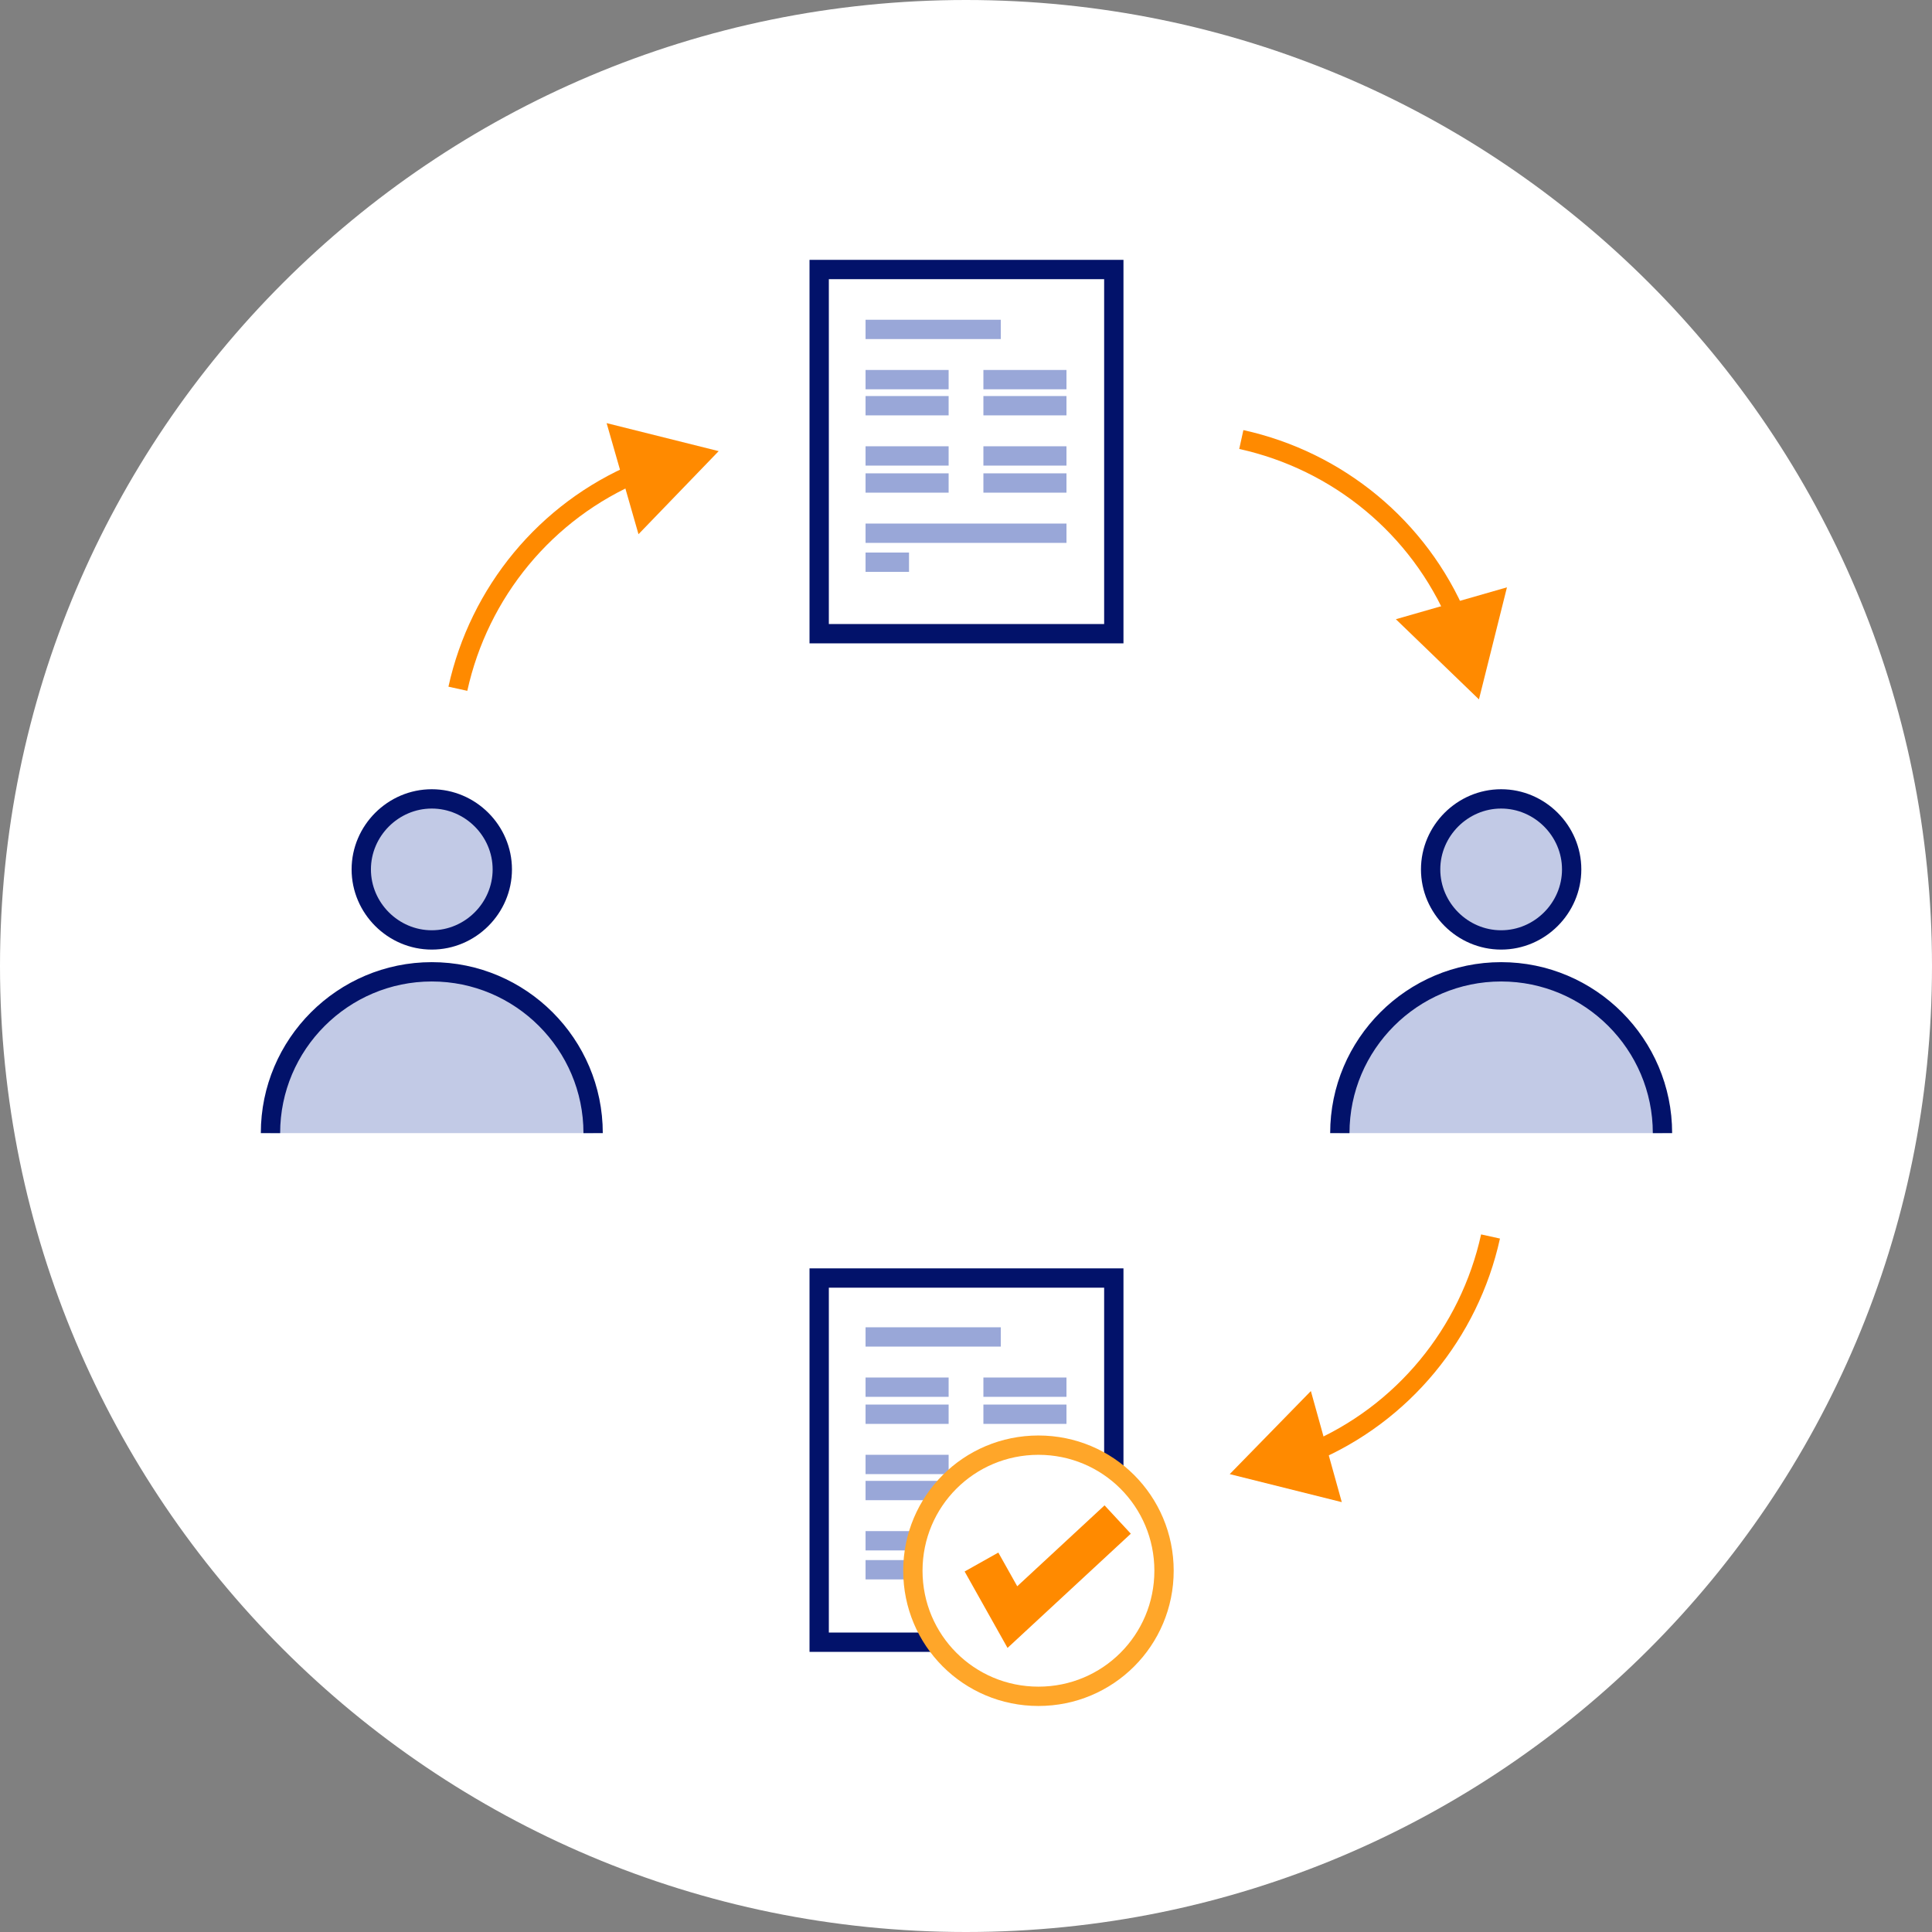 <svg width="200" height="200" viewBox="0 0 200 200" fill="none" xmlns="http://www.w3.org/2000/svg">
<rect x="0" y="0" width="200" height="200" fill="#808080" stroke="none"/>
<g id="ico_automatizovany_obeh" clip-path="url(#clip0_753_5107)">
<path id="Vector" d="M100 200C155.228 200 200 155.228 200 100C200 44.772 155.228 0 100 0C44.772 0 0 44.772 0 100C0 155.228 44.772 200 100 200Z" fill="white"/>
<g id="Group">
<g id="Group_2">
<path id="Vector_2" d="M115.301 27.9H84.801V65.6H115.301V27.9Z" fill="white" stroke="#02126A" stroke-width="2" stroke-miterlimit="10"/>
<g id="Group_3">
<g id="Group_4">
<path id="Vector_3" d="M89.602 39.299H98.202" stroke="#99A7D8" stroke-width="2" stroke-miterlimit="10"/>
<path id="Vector_4" d="M89.602 41.998H98.202" stroke="#99A7D8" stroke-width="2" stroke-miterlimit="10"/>
<path id="Vector_5" d="M101.801 39.299H110.401" stroke="#99A7D8" stroke-width="2" stroke-miterlimit="10"/>
<path id="Vector_6" d="M101.801 41.998H110.401" stroke="#99A7D8" stroke-width="2" stroke-miterlimit="10"/>
</g>
<g id="Group_5">
<path id="Vector_7" d="M89.602 47.199H98.202" stroke="#99A7D8" stroke-width="2" stroke-miterlimit="10"/>
<path id="Vector_8" d="M89.602 50H98.202" stroke="#99A7D8" stroke-width="2" stroke-miterlimit="10"/>
<path id="Vector_9" d="M101.801 47.199H110.401" stroke="#99A7D8" stroke-width="2" stroke-miterlimit="10"/>
<path id="Vector_10" d="M101.801 50H110.401" stroke="#99A7D8" stroke-width="2" stroke-miterlimit="10"/>
</g>
<path id="Vector_11" d="M89.602 34.1H103.602" stroke="#99A7D8" stroke-width="2" stroke-miterlimit="10"/>
<g id="Group_6">
<path id="Vector_12" d="M89.602 55.199H110.402" stroke="#99A7D8" stroke-width="2" stroke-miterlimit="10"/>
<path id="Vector_13" d="M89.602 58.199H94.102" stroke="#99A7D8" stroke-width="2" stroke-miterlimit="10"/>
</g>
</g>
</g>
<g id="Group_7">
<g id="Group_8">
<path id="Vector_14" d="M115.301 132.301H84.801V170.001H115.301V132.301Z" fill="white" stroke="#02126A" stroke-width="2" stroke-miterlimit="10"/>
<g id="Group_9">
<g id="Group_10">
<path id="Vector_15" d="M89.602 143.6H98.202" stroke="#99A7D8" stroke-width="2" stroke-miterlimit="10"/>
<path id="Vector_16" d="M89.602 146.4H98.202" stroke="#99A7D8" stroke-width="2" stroke-miterlimit="10"/>
<path id="Vector_17" d="M101.801 143.6H110.401" stroke="#99A7D8" stroke-width="2" stroke-miterlimit="10"/>
<path id="Vector_18" d="M101.801 146.4H110.401" stroke="#99A7D8" stroke-width="2" stroke-miterlimit="10"/>
</g>
<g id="Group_11">
<path id="Vector_19" d="M89.602 151.6H98.202" stroke="#99A7D8" stroke-width="2" stroke-miterlimit="10"/>
<path id="Vector_20" d="M89.602 154.299H98.202" stroke="#99A7D8" stroke-width="2" stroke-miterlimit="10"/>
<path id="Vector_21" d="M101.801 151.6H110.401" stroke="#99A7D8" stroke-width="2" stroke-miterlimit="10"/>
<path id="Vector_22" d="M101.801 154.299H110.401" stroke="#99A7D8" stroke-width="2" stroke-miterlimit="10"/>
</g>
<path id="Vector_23" d="M89.602 138.4H103.602" stroke="#99A7D8" stroke-width="2" stroke-miterlimit="10"/>
<g id="Group_12">
<path id="Vector_24" d="M89.602 159.5H110.402" stroke="#99A7D8" stroke-width="2" stroke-miterlimit="10"/>
<path id="Vector_25" d="M89.602 162.5H94.102" stroke="#99A7D8" stroke-width="2" stroke-miterlimit="10"/>
</g>
</g>
</g>
<g id="Group_13">
<path id="Vector_26" d="M120.5 162.602C120.5 155.402 114.7 149.602 107.5 149.602C100.3 149.602 94.5 155.402 94.5 162.602C94.5 169.802 100.3 175.602 107.5 175.602C114.7 175.602 120.5 169.802 120.5 162.602Z" fill="white" stroke="#FFA629" stroke-width="2" stroke-miterlimit="10"/>
<path id="Vector_27" d="M101.602 161.701L104.802 167.401L115.702 157.301" stroke="#FF8A00" stroke-width="4" stroke-miterlimit="10"/>
</g>
</g>
<g id="Group_14">
<g id="Group_15">
<path id="Vector_28" d="M51.998 90.001C51.998 94.001 48.698 97.301 44.698 97.301C40.698 97.301 37.398 94.001 37.398 90.001C37.398 86.001 40.698 82.701 44.698 82.701C48.698 82.701 51.998 86.001 51.998 90.001Z" fill="#C2CAE6" stroke="#02126A" stroke-width="2" stroke-miterlimit="10"/>
<g id="Vector_29">
<path d="M28 117.302C28 108.102 35.5 100.602 44.7 100.602C53.9 100.602 61.4 108.102 61.4 117.302" fill="#C2CAE6"/>
<path d="M28 117.302C28 108.102 35.5 100.602 44.7 100.602C53.9 100.602 61.4 108.102 61.4 117.302" stroke="#02126A" stroke-width="2" stroke-miterlimit="10"/>
</g>
</g>
<g id="Group_16">
<path id="Vector_30" d="M162.698 90.001C162.698 94.001 159.398 97.301 155.398 97.301C151.398 97.301 148.098 94.001 148.098 90.001C148.098 86.001 151.398 82.701 155.398 82.701C159.398 82.701 162.698 86.001 162.698 90.001Z" fill="#C2CAE6" stroke="#02126A" stroke-width="2" stroke-miterlimit="10"/>
<g id="Vector_31">
<path d="M138.699 117.302C138.699 108.102 146.199 100.602 155.399 100.602C164.599 100.602 172.099 108.102 172.099 117.302" fill="#C2CAE6"/>
<path d="M138.699 117.302C138.699 108.102 146.199 100.602 155.399 100.602C164.599 100.602 172.099 108.102 172.099 117.302" stroke="#02126A" stroke-width="2" stroke-miterlimit="10"/>
</g>
</g>
</g>
<g id="Group_17">
<g id="Group_18">
<path id="Vector_32" d="M47.398 71.3C49.598 61.3 56.498 52.9 65.998 48.9" stroke="#FF8A00" stroke-width="2" stroke-miterlimit="10"/>
<g id="Group_19">
<path id="Vector_33" d="M66.097 55.301L74.397 46.701L62.797 43.801L66.097 55.301Z" fill="#FF8A00"/>
</g>
</g>
</g>
<g id="Group_20">
<g id="Group_21">
<path id="Vector_34" d="M128.5 45.5C138.5 47.7 146.9 54.6 150.9 64.1" stroke="#FF8A00" stroke-width="2" stroke-miterlimit="10"/>
<g id="Group_22">
<path id="Vector_35" d="M144.5 64.101L153.1 72.401L156 60.801L144.5 64.101Z" fill="#FF8A00"/>
</g>
</g>
</g>
<g id="Group_23">
<g id="Group_24">
<path id="Vector_36" d="M154.299 128C152.099 138 145.199 146.4 135.699 150.4" stroke="#FF8A00" stroke-width="2" stroke-miterlimit="10"/>
<g id="Group_25">
<path id="Vector_37" d="M135.701 144L127.301 152.6L138.901 155.5L135.701 144Z" fill="#FF8A00"/>
</g>
</g>
</g>
</g>
</g>
<defs>
<clipPath id="clip0_753_5107">
<rect width="200" height="200" fill="white"/>
</clipPath>
</defs>
</svg>
